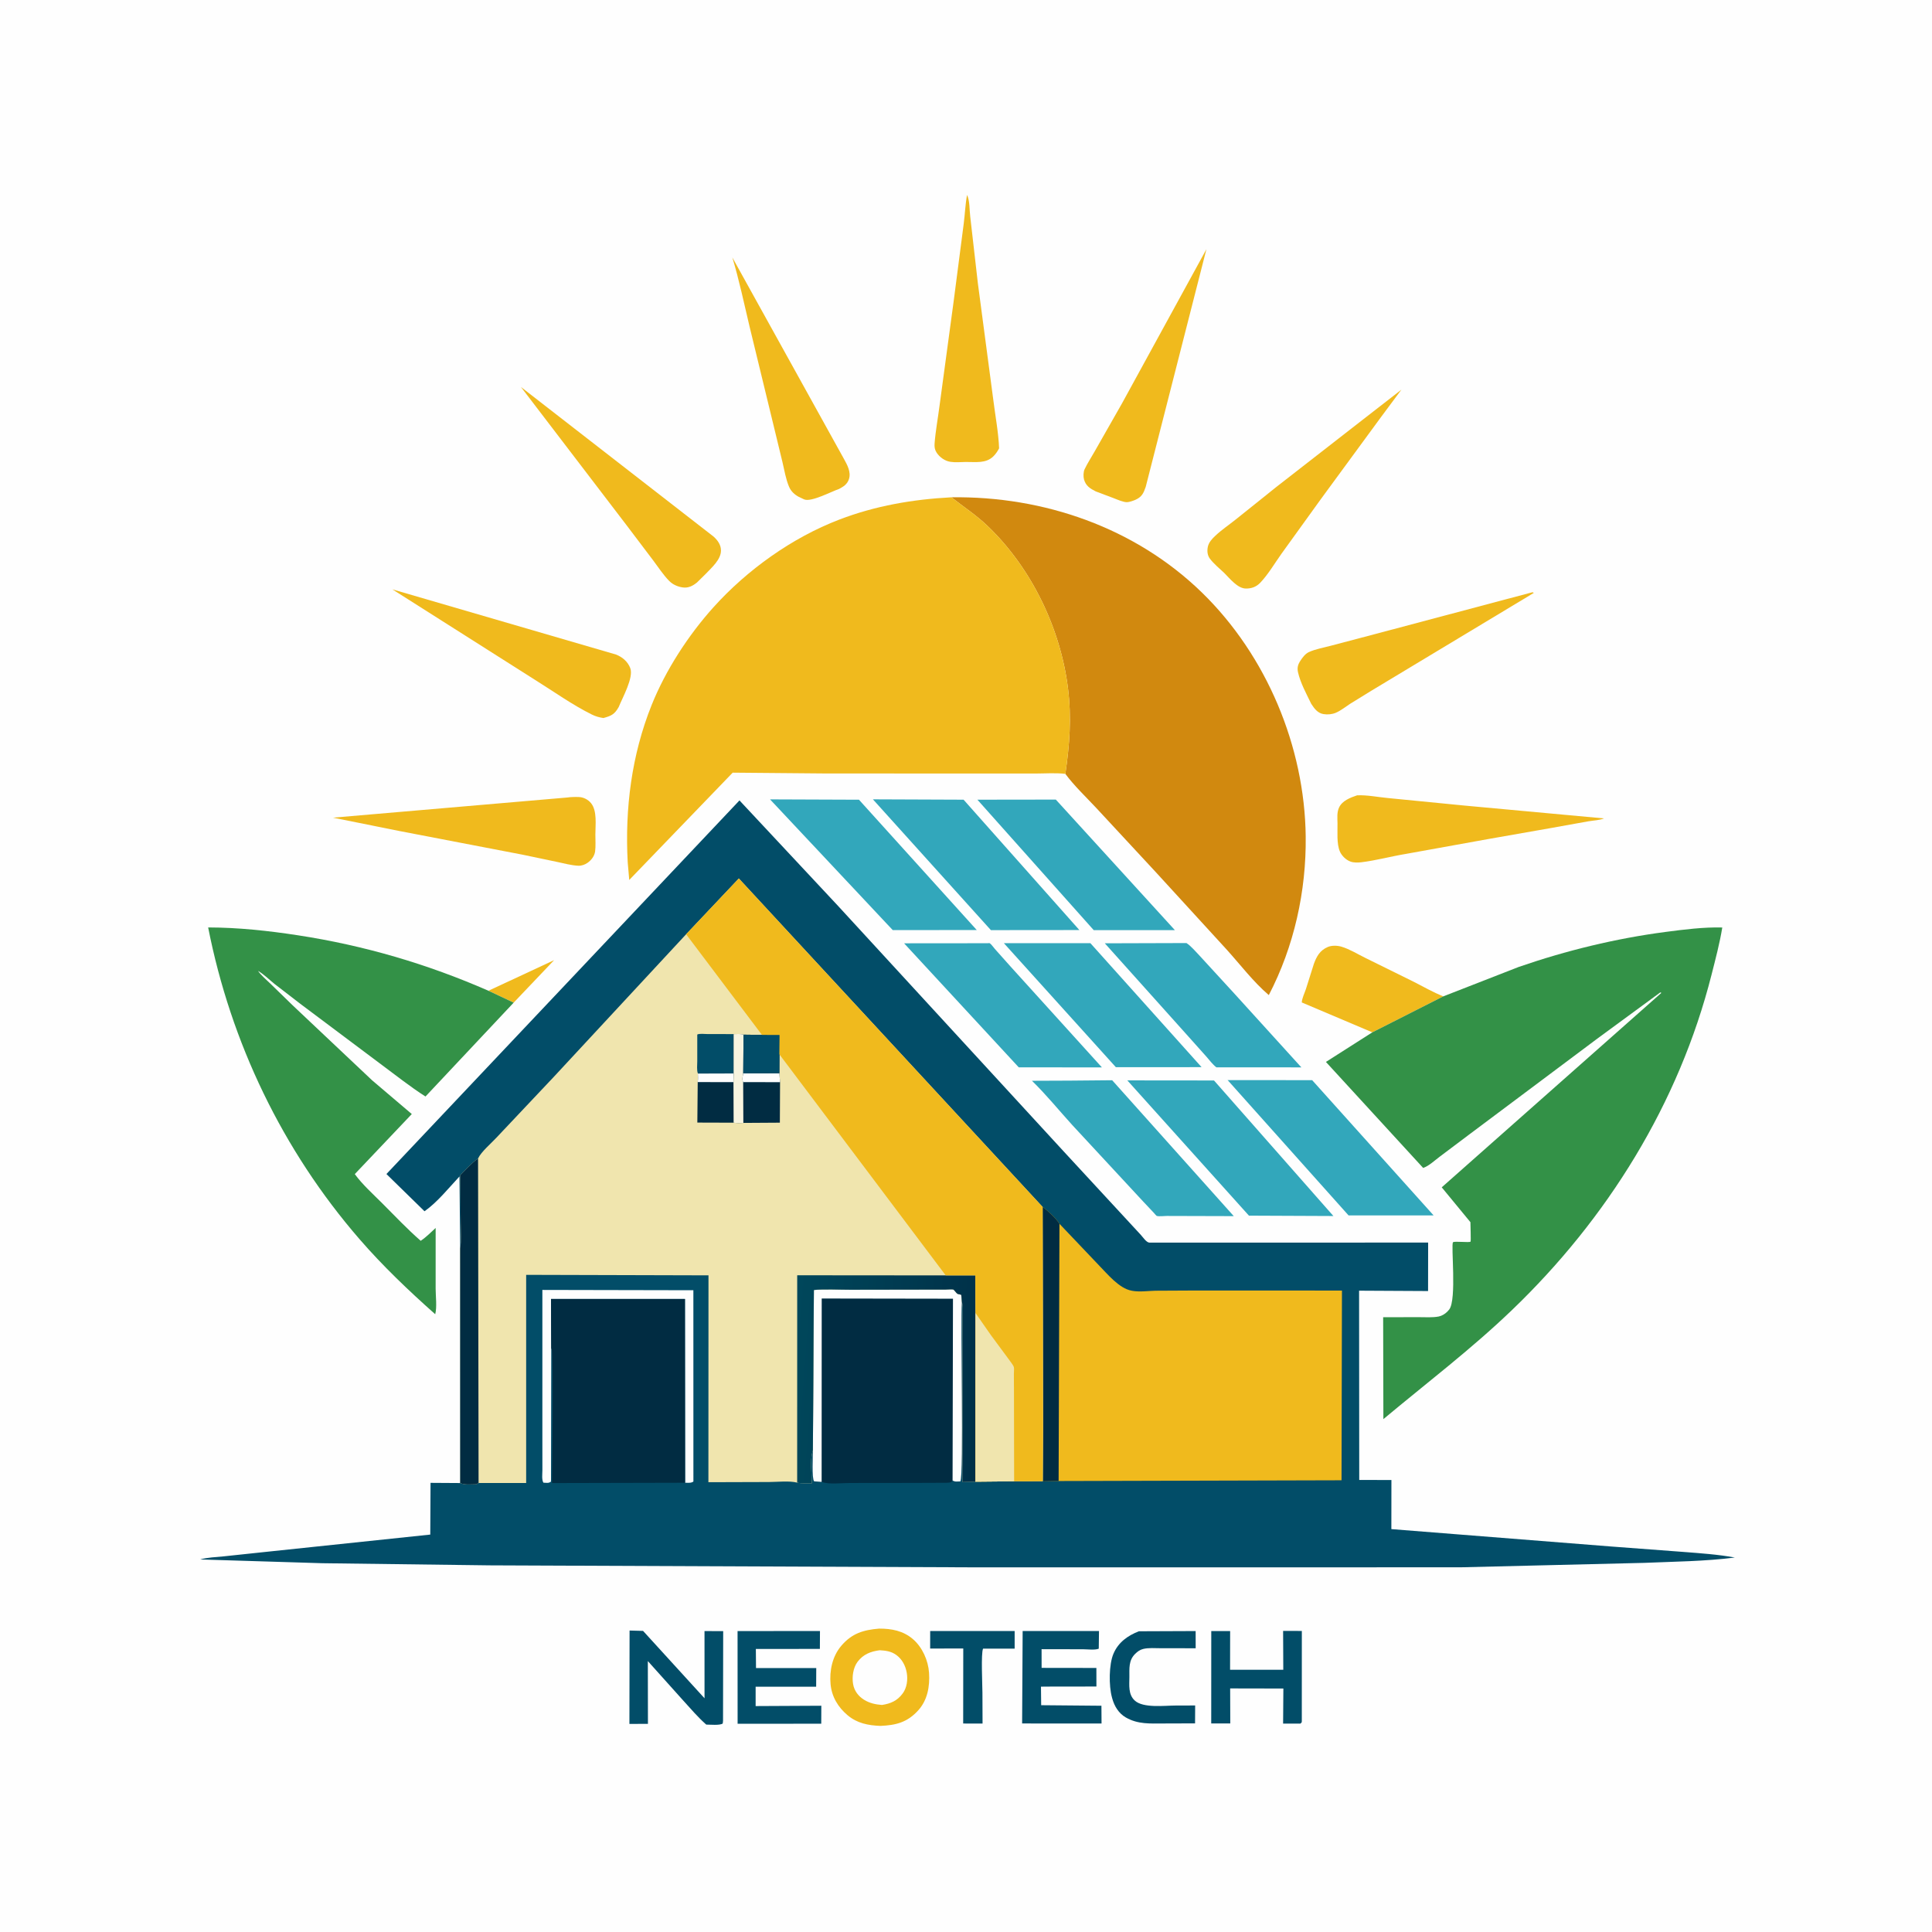<svg version="1.1" xmlns="http://www.w3.org/2000/svg" style="display: block;" viewBox="0 0 2048 2048" width="1024" height="1024">
<defs>
	<linearGradient id="Gradient1" gradientUnits="userSpaceOnUse" x1="1038.41" y1="1469.39" x2="839.593" y2="1454.61">
		<stop class="stop0" offset="0" stop-opacity="1" stop-color="rgb(0,48,72)"/>
		<stop class="stop1" offset="1" stop-opacity="1" stop-color="rgb(0,71,91)"/>
	</linearGradient>
</defs>
<path transform="translate(0,0)" fill="rgb(254,254,254)" d="M 0 -0 L 2048 0 L 2048 2048 L -0 2048 L 0 -0 z"/>
<path transform="translate(0,0)" fill="rgb(240,186,29)" d="M 517.771 1050.24 L 587.389 1017.79 L 544.505 1062.85 L 517.771 1050.24 z"/>
<path transform="translate(0,0)" fill="rgb(2,77,104)" d="M 986.032 1728.96 L 1075.57 1728.96 L 1075.57 1747.64 L 1042.08 1747.65 C 1039.75 1752.49 1041.41 1786.55 1041.42 1794.5 L 1041.55 1827.05 L 1021.01 1827 L 1021.1 1747.45 L 986.003 1747.52 L 986.032 1728.96 z"/>
<path transform="translate(0,0)" fill="rgb(2,77,104)" d="M 1207.23 1729.23 L 1267.43 1728.99 L 1267.46 1747.23 L 1230.56 1747.19 C 1224.62 1747.21 1217.51 1746.52 1211.76 1747.98 C 1208.25 1748.87 1205.8 1750.72 1203.25 1753.24 C 1196.26 1760.15 1197.24 1768.67 1197.19 1777.76 C 1197.14 1786.44 1195.85 1796.06 1202.83 1802.59 C 1211.77 1810.96 1234.68 1807.93 1246.49 1807.93 L 1266.92 1807.88 L 1266.81 1826.85 L 1233.32 1826.96 C 1219.17 1826.99 1206.31 1827.95 1193.48 1820.61 C 1185.9 1816.27 1181.34 1808.77 1179.04 1800.5 L 1178.66 1799.06 C 1175.37 1787.07 1175.41 1764.43 1180.35 1752.93 C 1185.5 1740.9 1195.41 1733.85 1207.23 1729.23 z"/>
<path transform="translate(0,0)" fill="rgb(2,77,104)" d="M 1284 1728.98 L 1304 1729.02 L 1303.93 1770.04 L 1360.34 1770.04 L 1360.15 1728.82 L 1380 1728.88 L 1379.97 1824.25 C 1379.78 1826.38 1380.19 1825.39 1378.5 1827.09 L 1360.14 1827.08 L 1360.43 1789.91 L 1304.02 1789.8 L 1304.14 1826.9 L 1283.95 1826.91 L 1284 1728.98 z"/>
<path transform="translate(0,0)" fill="rgb(2,77,104)" d="M 1084.05 1728.93 L 1164.98 1728.96 L 1164.73 1747.68 C 1160.53 1749.37 1152.88 1748.29 1148.27 1748.28 L 1104.12 1748.2 L 1104.15 1768.02 L 1162.21 1768.1 L 1162.25 1787.79 L 1117.88 1787.81 L 1103.47 1787.92 L 1103.69 1807.59 L 1167.56 1808.16 L 1167.68 1826.97 L 1083.49 1826.95 L 1084.05 1728.93 z"/>
<path transform="translate(0,0)" fill="rgb(2,77,104)" d="M 667.377 1728.43 L 681.672 1728.82 L 746.83 1800.25 L 746.811 1729 L 766.612 1729.08 L 766.444 1824.25 L 766.13 1827 C 762.91 1829.19 752.92 1828.13 748.649 1828.14 C 739.88 1820.44 731.998 1811.12 724.129 1802.5 L 686.734 1760.81 L 686.842 1827.34 L 667.204 1827.43 L 667.377 1728.43 z"/>
<path transform="translate(0,0)" fill="rgb(2,77,104)" d="M 781.851 1728.99 L 869.206 1728.96 L 869.106 1747.9 L 801.238 1747.98 L 801.406 1768.22 L 865.265 1768.21 L 865.154 1787.98 L 823.282 1787.99 L 801.006 1787.98 L 801.006 1808.51 L 870.638 1808.16 L 870.555 1827.22 L 781.897 1827.24 L 781.851 1728.99 z"/>
<path transform="translate(0,0)" fill="rgb(240,186,29)" d="M 1454.72 1094.32 L 1379.93 1062.63 C 1380.19 1058.12 1382.97 1052.63 1384.38 1048.27 L 1392.79 1021.65 C 1395.79 1013.51 1399.3 1007.37 1407.5 1003.85 C 1411.7 1002.04 1417.69 1002.22 1422.03 1003.53 C 1430.85 1006.19 1439.06 1011.4 1447.32 1015.42 L 1499 1040.93 C 1509.33 1046.16 1519.18 1051.93 1529.99 1056.17 L 1454.72 1094.32 z"/>
<path transform="translate(0,0)" fill="rgb(240,186,29)" d="M 931.9 1726.39 C 945.124 1726.38 957.329 1728.63 967.695 1737.5 C 977.732 1746.09 983.977 1760.18 984.828 1773.28 C 985.752 1787.51 983.274 1802.1 973.39 1813.02 C 961.856 1825.76 949.807 1828.84 933.236 1829.52 C 920.34 1829.02 908.708 1826.8 898.5 1818.24 C 888.394 1809.77 881.649 1798.59 880.442 1785.3 C 879.143 1770.99 882.297 1755.76 891.799 1744.62 C 903.031 1731.44 915.147 1727.79 931.9 1726.39 z"/>
<path transform="translate(0,0)" fill="rgb(254,254,254)" d="M 932.451 1749.33 C 938.849 1749.69 944.425 1750.35 949.848 1754.16 C 956.231 1758.65 959.894 1765.68 961.201 1773.24 C 962.455 1780.48 961.416 1788.95 956.985 1795 C 951.242 1802.85 944.23 1805.9 934.942 1807.33 C 928.161 1806.84 921.768 1805.45 915.936 1801.82 C 909.85 1798.03 905.562 1792.35 904.322 1785.24 C 902.983 1777.57 904.362 1767.78 909.116 1761.5 C 915.106 1753.59 922.958 1750.6 932.451 1749.33 z"/>
<path transform="translate(0,0)" fill="rgb(240,186,29)" d="M 776.296 272.887 L 894.475 486.221 C 898.042 492.675 902.439 500.445 899.876 508 C 898.045 513.395 894.217 515.746 889.446 518.31 C 881.771 520.823 860.158 532.405 852.644 529.441 L 851.5 528.931 L 846.666 526.648 C 842.101 524.146 838.521 520.863 836.444 516.017 C 833.013 508.01 831.501 498.565 829.498 490.097 L 820.179 451.645 L 794.552 346.106 C 788.71 321.712 783.595 296.881 776.296 272.887 z"/>
<path transform="translate(0,0)" fill="rgb(240,186,29)" d="M 552.202 410.212 L 756.397 568.784 C 760.748 572.711 764.224 577.449 764.256 583.559 C 764.308 593.214 754.245 601.831 748.063 608.369 L 738.902 617.393 C 734.344 621.129 729.537 623.595 723.484 622.671 C 718.109 621.851 713.076 619.605 709.25 615.688 C 703.043 609.332 697.829 601.295 692.5 594.186 L 664.083 556.628 L 552.202 410.212 z"/>
<path transform="translate(0,0)" fill="rgb(240,186,29)" d="M 1278.85 264.164 L 1214.49 516.176 C 1212.16 522.89 1210.29 526.821 1203.64 529.794 C 1201.48 530.762 1196.75 532.402 1194.47 532.349 C 1190.51 532.257 1184.66 529.687 1180.93 528.22 L 1161.54 520.925 C 1155.49 517.836 1150.98 515.029 1149.09 508.198 C 1148.25 505.182 1148.39 500.209 1149.73 497.381 C 1152.86 490.81 1157.09 484.447 1160.65 478.068 L 1189.38 427.598 L 1278.85 264.164 z"/>
<path transform="translate(0,0)" fill="rgb(240,186,29)" d="M 1485.53 413.081 L 1464.11 441.879 L 1400.14 529.113 L 1358.51 586.856 C 1351.37 596.857 1344.34 608.91 1335.9 617.744 C 1331.71 622.135 1326.56 623.988 1320.5 623.864 C 1311.77 623.685 1303.47 613.066 1297.65 607.261 C 1292.65 602.593 1286.8 597.803 1282.64 592.352 C 1279.91 588.778 1279.47 584.296 1280.29 579.966 C 1281.24 574.93 1284.77 571.252 1288.38 567.854 C 1294.87 561.73 1302.64 556.486 1309.64 550.903 L 1353.21 516.012 L 1443.77 445.53 L 1485.53 413.081 z"/>
<path transform="translate(0,0)" fill="rgb(240,186,29)" d="M 1622.86 628.23 C 1625.14 627.746 1624.15 627.541 1625.9 628.5 L 1453.66 732.21 L 1431.13 746.1 C 1426.31 749.263 1421.4 753.236 1416.12 755.518 C 1412.08 757.268 1407.34 757.646 1403 756.975 C 1396.74 756.006 1393.24 751.066 1390 746.141 C 1384.94 735.678 1378.56 724.113 1375.97 712.731 C 1374.89 707.966 1375.77 704.577 1378.41 700.5 C 1380.66 697.034 1383.64 692.993 1387.5 691.224 C 1394.46 688.039 1403.1 686.547 1410.5 684.574 L 1457.72 672.12 L 1622.86 628.23 z"/>
<path transform="translate(0,0)" fill="rgb(240,186,29)" d="M 1025.12 206.632 C 1028.08 212.868 1027.61 222.466 1028.47 229.453 L 1036.55 300.059 L 1053.02 424.5 C 1055.11 441.294 1058.4 458.335 1059.09 475.232 C 1057.47 478.317 1055.75 480.937 1053.3 483.446 C 1045.3 491.616 1034.32 489.576 1023.75 489.706 C 1018.46 489.803 1012.58 490.34 1007.36 489.533 C 1001.51 488.628 995.936 484.611 992.771 479.674 C 990.833 476.65 990.433 473.667 990.701 470.143 C 991.719 456.754 994.26 443.327 995.96 430 L 1010.87 319.716 L 1021.59 237.065 C 1022.9 226.967 1023.26 216.626 1025.12 206.632 z"/>
<path transform="translate(0,0)" fill="rgb(240,186,29)" d="M 415.942 624.748 L 653 693.854 C 659.743 696.49 665.446 701.283 668.1 708.201 C 671.922 718.16 659.855 739.538 655.968 749.232 L 655.807 749.559 C 651.462 757.192 648.158 758.804 639.64 761.133 C 635.291 760.485 631.488 759.459 627.528 757.504 C 606.586 747.162 586.619 732.787 566.736 720.421 L 415.942 624.748 z"/>
<path transform="translate(0,0)" fill="rgb(240,186,29)" d="M 601.116 845.409 C 605.045 844.808 609.785 844.739 613.761 844.89 C 618.577 845.072 623.455 847.621 626.5 851.357 C 633.184 859.557 631.131 874.506 631.113 884.579 C 631.103 890.355 631.593 896.785 630.846 902.491 C 630.197 907.451 626.835 911.812 622.828 914.617 C 620.057 916.557 616.566 917.841 613.16 917.708 C 605.831 917.422 597.75 915.203 590.574 913.681 L 553.844 905.976 L 423.222 880.883 L 353.005 866.764 L 601.116 845.409 z"/>
<path transform="translate(0,0)" fill="rgb(240,186,29)" d="M 1438.56 843.082 C 1449.18 842.569 1460.76 845.006 1471.43 845.981 L 1552.5 853.943 L 1700.29 867.556 C 1695.64 869.564 1688.65 869.726 1683.57 870.651 L 1642.5 878.029 L 1578 889.351 L 1490.45 905.153 C 1474.67 907.741 1458.8 912.131 1443 914.038 C 1439.48 914.463 1435.05 914.543 1431.67 913.338 C 1426.88 911.63 1422.32 907.25 1420.32 902.58 C 1416.77 894.279 1417.96 881.711 1417.81 872.668 C 1417.71 867.086 1417.05 861.125 1419.48 855.934 C 1422.89 848.672 1431.51 845.491 1438.56 843.082 z"/>
<path transform="translate(0,0)" fill="rgb(50,167,187)" d="M 958.385 999.95 L 1046.93 999.87 C 1047.71 999.89 1048.63 999.507 1049.28 999.938 C 1050.92 1001.01 1053.2 1004.35 1054.57 1005.89 L 1071.33 1024.68 L 1168.08 1131.5 L 1079.9 1131.4 L 958.385 999.95 z"/>
<path transform="translate(0,0)" fill="rgb(50,167,187)" d="M 1171.16 999.944 L 1257.71 999.679 C 1262.74 1002.99 1267.43 1008.78 1271.66 1013.12 L 1308.91 1053.72 L 1379.49 1131.46 L 1289.36 1131.4 C 1285.38 1128.31 1282.08 1123.75 1278.73 1119.97 L 1259.79 1098.79 L 1171.16 999.944 z"/>
<path transform="translate(0,0)" fill="rgb(50,167,187)" d="M 1036.09 847.708 L 1119.21 847.597 L 1245.42 985.978 L 1159.41 986.007 L 1036.09 847.708 z"/>
<path transform="translate(0,0)" fill="rgb(50,167,187)" d="M 1064.14 999.786 L 1155.85 999.785 L 1273.72 1131.23 L 1182.85 1131.26 L 1064.14 999.786 z"/>
<path transform="translate(0,0)" fill="rgb(50,167,187)" d="M 1133.84 1145.51 L 1178.95 1145.1 L 1307.85 1289.15 L 1268.5 1289.04 L 1236.87 1288.95 C 1234.28 1288.94 1228.48 1289.68 1226.2 1288.92 C 1225.73 1288.76 1223.47 1286.03 1223.09 1285.63 L 1211.58 1273.41 L 1136.6 1192.53 C 1122.43 1176.96 1109.01 1160.32 1093.9 1145.67 L 1133.84 1145.51 z"/>
<path transform="translate(0,0)" fill="rgb(50,167,187)" d="M 816.269 847.374 L 910.546 847.733 L 1035.39 985.866 L 946.358 985.957 L 816.269 847.374 z"/>
<path transform="translate(0,0)" fill="rgb(50,167,187)" d="M 1301.33 1144.94 L 1390.95 1145.02 L 1519.71 1288.41 L 1429.54 1288.39 L 1301.33 1144.94 z"/>
<path transform="translate(0,0)" fill="rgb(50,167,187)" d="M 1195.01 1145.25 L 1286.89 1145.34 L 1413.46 1289.03 L 1323.93 1288.64 L 1195.01 1145.25 z"/>
<path transform="translate(0,0)" fill="rgb(50,167,187)" d="M 925.322 847.327 L 1021.44 847.709 L 1144.18 985.892 L 1050.39 985.982 L 925.322 847.327 z"/>
<path transform="translate(0,0)" fill="rgb(51,145,71)" d="M 544.505 1062.85 L 451.036 1162.34 C 434.67 1151.92 419.264 1139.54 403.638 1128.02 L 318.207 1063.98 L 290.928 1042.95 C 285.373 1038.47 279.626 1032.67 273.45 1029.16 C 277.132 1034.22 282.307 1038.51 286.779 1042.87 L 310.23 1065.69 L 394.462 1145.18 L 436.515 1180.93 L 376.088 1244.6 C 384.313 1255.84 395.546 1265.86 405.364 1275.71 C 418.68 1289.06 431.77 1302.91 445.967 1315.31 C 451.717 1311.47 456.73 1306.37 461.811 1301.69 L 461.802 1366.11 C 461.81 1374.01 463.335 1385.65 461.352 1393.14 C 433.139 1368.09 405.767 1342.02 381.028 1313.47 C 299.501 1219.4 244.657 1105.08 220.65 983.125 C 252.455 983.171 284.351 986.62 315.744 991.435 C 385.873 1002.19 452.791 1021.77 517.771 1050.24 L 544.505 1062.85 z"/>
<path transform="translate(0,0)" fill="rgb(209,137,15)" d="M 1008.51 527.157 C 1106.42 525.757 1203.56 559.351 1274.29 628.303 C 1342.61 694.907 1382.98 791.316 1384.1 886.668 C 1384.78 944.655 1371.83 1003.26 1344.98 1054.84 C 1328.55 1040.78 1314.74 1022.53 1300.23 1006.48 L 1225.15 924.458 L 1161.98 856.37 C 1151.09 844.701 1138.84 833.165 1129.33 820.346 C 1133.82 789.352 1135.98 761.139 1132.14 729.904 C 1124.3 666.149 1093.38 602.07 1046.9 557.562 C 1034.85 546.016 1021.54 537.345 1008.51 527.157 z"/>
<path transform="translate(0,0)" fill="rgb(51,145,71)" d="M 1529.99 1056.17 L 1610 1024.96 C 1660.35 1007.58 1712.68 994.825 1765.5 987.894 C 1785.08 985.324 1805.96 982.657 1825.69 983.186 C 1822.95 999.916 1818.51 1016.66 1814.34 1033.09 C 1779.69 1169.85 1703.8 1291.86 1602.33 1389.12 C 1559.32 1430.36 1512.1 1466.19 1466.44 1504.33 L 1466.2 1396.3 L 1504.28 1396.25 C 1510.99 1396.23 1518.56 1396.83 1525.12 1395.55 C 1528.43 1394.9 1531.79 1392.81 1534.15 1390.47 C 1534.86 1389.76 1535.57 1388.97 1536.2 1388.18 C 1544.42 1377.69 1537.87 1319.19 1540.26 1316.85 C 1541.71 1315.44 1557.71 1317.47 1558.85 1316.16 C 1559.35 1315.57 1558.72 1297.86 1558.71 1295.56 L 1528.3 1258.62 L 1761.13 1052.5 L 1760 1051.97 L 1691.94 1101.94 L 1557.69 1202.42 L 1525.97 1226.27 C 1520.86 1230.11 1514.56 1236.08 1508.6 1238.05 L 1405.53 1125.69 L 1454.72 1094.32 L 1529.99 1056.17 z"/>
<path transform="translate(0,0)" fill="rgb(240,186,29)" d="M 1129.33 820.346 C 1119.2 819.09 1107.99 819.97 1097.75 819.971 L 1036.49 819.98 L 873.622 819.9 L 776.683 819.056 L 667.027 932.786 L 665.399 914 C 662.354 857.224 669.47 800.484 690.727 747.456 C 705.557 710.461 729.597 673.397 756.29 643.734 C 791.955 604.104 839.618 569.981 889.558 550.837 C 928.01 536.097 967.557 529.329 1008.51 527.157 C 1021.54 537.345 1034.85 546.016 1046.9 557.562 C 1093.38 602.07 1124.3 666.149 1132.14 729.904 C 1135.98 761.139 1133.82 789.352 1129.33 820.346 z"/>
<path transform="translate(0,0)" fill="rgb(2,77,104)" d="M 487.821 1323.38 L 487.034 1247.13 C 475.571 1259.38 463.712 1274.33 450.002 1283.98 L 409.635 1244.52 L 783.872 848.468 L 888.33 960.261 L 1127.62 1220.62 L 1209.48 1309.21 C 1211.61 1311.58 1215.17 1316.96 1218.3 1317.23 L 1513.89 1317.18 L 1513.81 1368.56 L 1440.69 1368.17 L 1440.85 1568.8 L 1474.96 1568.89 L 1474.9 1620.92 L 1707.17 1639.3 L 1784.19 1645.08 C 1802.37 1646.51 1821.05 1647.73 1839 1651.05 C 1807.26 1655.1 1775.03 1655.34 1743.09 1656.69 L 1548.23 1661.41 L 1035.1 1661.46 L 519.073 1659.34 L 341.959 1657.08 L 212.198 1653.09 C 219.889 1650.83 229.031 1650.68 237.048 1649.81 L 287.126 1644.5 L 456.112 1626.72 L 456.394 1571.89 L 487.875 1572.09 L 487.821 1323.38 z"/>
<path transform="translate(0,0)" fill="rgb(254,254,254)" d="M 584.344 1429.25 L 584.093 1570.5 C 581.624 1572.57 579.181 1571.77 576.026 1571.7 C 574.082 1568.59 574.958 1562.26 574.956 1558.5 L 574.931 1522.39 L 574.942 1367.38 L 735 1367.71 L 735.038 1570.5 C 732.51 1572.34 729.31 1571.71 726.221 1571.78 L 726.075 1376.99 L 584.083 1376.95 L 584.344 1429.25 z"/>
<path transform="translate(0,0)" fill="rgb(1,44,66)" d="M 584.344 1429.25 L 584.083 1376.95 L 726.075 1376.99 L 726.221 1571.78 L 585.203 1572.11 C 585.411 1556.52 586.873 1434.88 584.823 1430.07 L 584.344 1429.25 z"/>
<path transform="translate(0,0)" fill="rgb(1,44,66)" d="M 861.693 1537.39 L 862.733 1367.43 C 875.217 1366.28 888.724 1367.2 901.303 1367.18 L 976.759 1367.05 L 1002.45 1367 C 1004.21 1367 1009.04 1366.43 1010.52 1366.98 C 1011.82 1367.47 1013.42 1370.48 1014.72 1371.33 C 1015.59 1371.9 1017.88 1372.2 1018.96 1372.5 L 1019.65 1380.22 C 1018.08 1401.6 1021.72 1564.38 1018.05 1570.34 C 1014.96 1570.4 1012.43 1571.04 1009.77 1569.38 C 1009.18 1569.97 1008.76 1570.79 1008 1571.16 C 1006.01 1572.11 999.798 1571.81 997.441 1571.83 L 967.481 1571.95 L 900.627 1572.03 C 891.802 1572.02 879.039 1573.8 870.964 1570.87 L 863 1570.27 C 860.355 1567.21 861.729 1542.92 861.693 1537.39 z"/>
<path transform="translate(0,0)" fill="rgb(254,254,254)" d="M 861.693 1537.39 L 862.733 1367.43 C 875.217 1366.28 888.724 1367.2 901.303 1367.18 L 976.759 1367.05 L 1002.45 1367 C 1004.21 1367 1009.04 1366.43 1010.52 1366.98 C 1011.82 1367.47 1013.42 1370.48 1014.72 1371.33 C 1015.59 1371.9 1017.88 1372.2 1018.96 1372.5 L 1019.65 1380.22 C 1018.08 1401.6 1021.72 1564.38 1018.05 1570.34 C 1014.96 1570.4 1012.43 1571.04 1009.77 1569.38 L 1010.19 1376.69 L 871.051 1376.47 L 870.964 1570.87 L 863 1570.27 C 860.355 1567.21 861.729 1542.92 861.693 1537.39 z"/>
<path transform="translate(0,0)" fill="rgb(240,186,29)" d="M 1105.21 1279.39 C 1110.76 1283.45 1119.42 1291.42 1123.08 1297.28 L 1164.68 1341.04 C 1173.86 1350.39 1186.22 1365.77 1199.5 1368.16 L 1200.72 1368.39 C 1208.28 1369.67 1217.23 1368.39 1224.92 1368.21 L 1260.56 1368.03 L 1422.53 1368.04 L 1422.08 1569.16 L 1122.18 1569.96 L 1105.7 1570.25 L 1105.68 1513.34 L 1105.21 1279.39 z"/>
<path transform="translate(0,0)" fill="rgb(1,44,66)" d="M 1105.21 1279.39 C 1110.76 1283.45 1119.42 1291.42 1123.08 1297.28 L 1122.18 1569.96 L 1105.7 1570.25 L 1105.68 1513.34 L 1105.21 1279.39 z"/>
<path transform="translate(0,0)" fill="rgb(240,229,174)" d="M 727.315 990.35 L 783.19 931.205 L 1105.21 1279.39 L 1105.68 1513.34 L 1105.34 1570.19 L 1075.02 1570.26 L 1033.99 1570.66 L 1020.26 1571.07 L 1020.35 1434.1 L 1020.36 1397.4 C 1020.36 1392.16 1021.23 1385.11 1019.65 1380.22 L 1018.96 1372.5 C 1017.88 1372.2 1015.59 1371.9 1014.72 1371.33 C 1013.42 1370.48 1011.82 1367.47 1010.52 1366.98 C 1009.04 1366.43 1004.21 1367 1002.45 1367 L 976.759 1367.05 L 901.303 1367.18 C 888.724 1367.2 875.217 1366.28 862.733 1367.43 L 861.693 1537.39 L 861.12 1539.29 C 858.711 1547.97 860.511 1563.02 860.588 1572.29 C 855.602 1572.22 849.876 1572.73 845.035 1571.64 C 836.341 1569.51 824.376 1570.97 815.301 1571 L 750.933 1571.2 L 751.027 1351.92 L 557.749 1351.39 L 557.752 1572.05 L 507.311 1572.06 L 505 1573.39 C 499.779 1573.4 492.605 1574.39 487.875 1572.09 L 487.821 1323.38 C 489.155 1314.68 488.343 1304.95 488.335 1296.14 L 487.931 1245.71 C 493.934 1239.55 499.775 1233.06 506.764 1228.01 C 510.086 1220.92 520.436 1212.21 526.027 1206.19 L 587.203 1141.35 L 727.315 990.35 z"/>
<path transform="translate(0,0)" fill="rgb(2,77,104)" d="M 739.804 1138.04 C 738.417 1134.46 739.137 1128.85 739.133 1124.95 L 739.137 1096.63 C 741.584 1095.44 746.78 1096.12 749.683 1096.13 L 777.746 1096.19 L 777.713 1137.92 L 739.804 1138.04 z"/>
<path transform="translate(0,0)" fill="rgb(1,44,66)" d="M 739.804 1138.04 L 777.713 1137.92 L 777.525 1147.11 L 777.731 1190.1 L 739.208 1189.98 L 739.614 1147.05 C 740.122 1144.07 739.889 1141.05 739.804 1138.04 z"/>
<path transform="translate(0,0)" fill="rgb(254,254,254)" d="M 739.804 1138.04 L 777.713 1137.92 L 777.525 1147.11 L 739.614 1147.05 C 740.122 1144.07 739.889 1141.05 739.804 1138.04 z"/>
<path transform="translate(0,0)" fill="rgb(1,44,66)" d="M 777.746 1096.19 C 780.889 1096.21 785.28 1095.66 788.189 1096.79 L 807.709 1097.03 L 826.385 1097.08 L 826.23 1117.68 L 826.156 1137.69 L 826.89 1147.15 L 826.683 1190.08 L 787.978 1190.33 C 784.407 1190.57 781.274 1190.64 777.731 1190.1 L 777.525 1147.11 L 777.713 1137.92 L 777.746 1096.19 z"/>
<path transform="translate(0,0)" fill="rgb(254,254,254)" d="M 787.868 1137.83 L 826.156 1137.69 L 826.89 1147.15 L 787.795 1147.09 C 786.331 1144.5 787.305 1140.7 787.868 1137.83 z"/>
<path transform="translate(0,0)" fill="rgb(248,244,223)" d="M 777.746 1096.19 C 780.889 1096.21 785.28 1095.66 788.189 1096.79 L 787.868 1137.83 C 787.305 1140.7 786.331 1144.5 787.795 1147.09 L 787.978 1190.33 C 784.407 1190.57 781.274 1190.64 777.731 1190.1 L 777.525 1147.11 L 777.713 1137.92 L 777.746 1096.19 z"/>
<path transform="translate(0,0)" fill="rgb(2,77,104)" d="M 807.709 1097.03 L 826.385 1097.08 L 826.23 1117.68 L 826.156 1137.69 L 787.868 1137.83 L 788.189 1096.79 L 807.709 1097.03 z"/>
<path transform="translate(0,0)" fill="rgb(1,44,66)" d="M 506.764 1228.01 L 507.311 1572.06 L 505 1573.39 C 499.779 1573.4 492.605 1574.39 487.875 1572.09 L 487.821 1323.38 C 489.155 1314.68 488.343 1304.95 488.335 1296.14 L 487.931 1245.71 C 493.934 1239.55 499.775 1233.06 506.764 1228.01 z"/>
<path transform="translate(0,0)" fill="url(#Gradient1)" d="M 1002.49 1351.97 L 1033.85 1351.95 L 1034.03 1391.8 L 1033.99 1570.66 L 1020.26 1571.07 L 1020.35 1434.1 L 1020.36 1397.4 C 1020.36 1392.16 1021.23 1385.11 1019.65 1380.22 L 1018.96 1372.5 C 1017.88 1372.2 1015.59 1371.9 1014.72 1371.33 C 1013.42 1370.48 1011.82 1367.47 1010.52 1366.98 C 1009.04 1366.43 1004.21 1367 1002.45 1367 L 976.759 1367.05 L 901.303 1367.18 C 888.724 1367.2 875.217 1366.28 862.733 1367.43 L 861.693 1537.39 L 861.12 1539.29 C 858.711 1547.97 860.511 1563.02 860.588 1572.29 C 855.602 1572.22 849.876 1572.73 845.035 1571.64 L 845.069 1351.84 L 1002.49 1351.97 z"/>
<path transform="translate(0,0)" fill="rgb(240,186,29)" d="M 727.315 990.35 L 783.19 931.205 L 1105.21 1279.39 L 1105.68 1513.34 L 1105.34 1570.19 L 1075.02 1570.26 L 1033.99 1570.66 L 1034.03 1391.8 L 1033.85 1351.95 L 1002.49 1351.97 L 826.23 1117.68 L 826.385 1097.08 L 807.709 1097.03 L 727.315 990.35 z"/>
<path transform="translate(0,0)" fill="rgb(240,229,174)" d="M 1034.03 1391.8 L 1050.46 1415.37 L 1069.81 1441.56 C 1071.07 1443.43 1074.12 1447.09 1074.72 1449.16 C 1075.2 1450.8 1074.75 1454.54 1074.76 1456.36 L 1074.85 1474.13 L 1075.02 1570.26 L 1033.99 1570.66 L 1034.03 1391.8 z"/>
</svg>